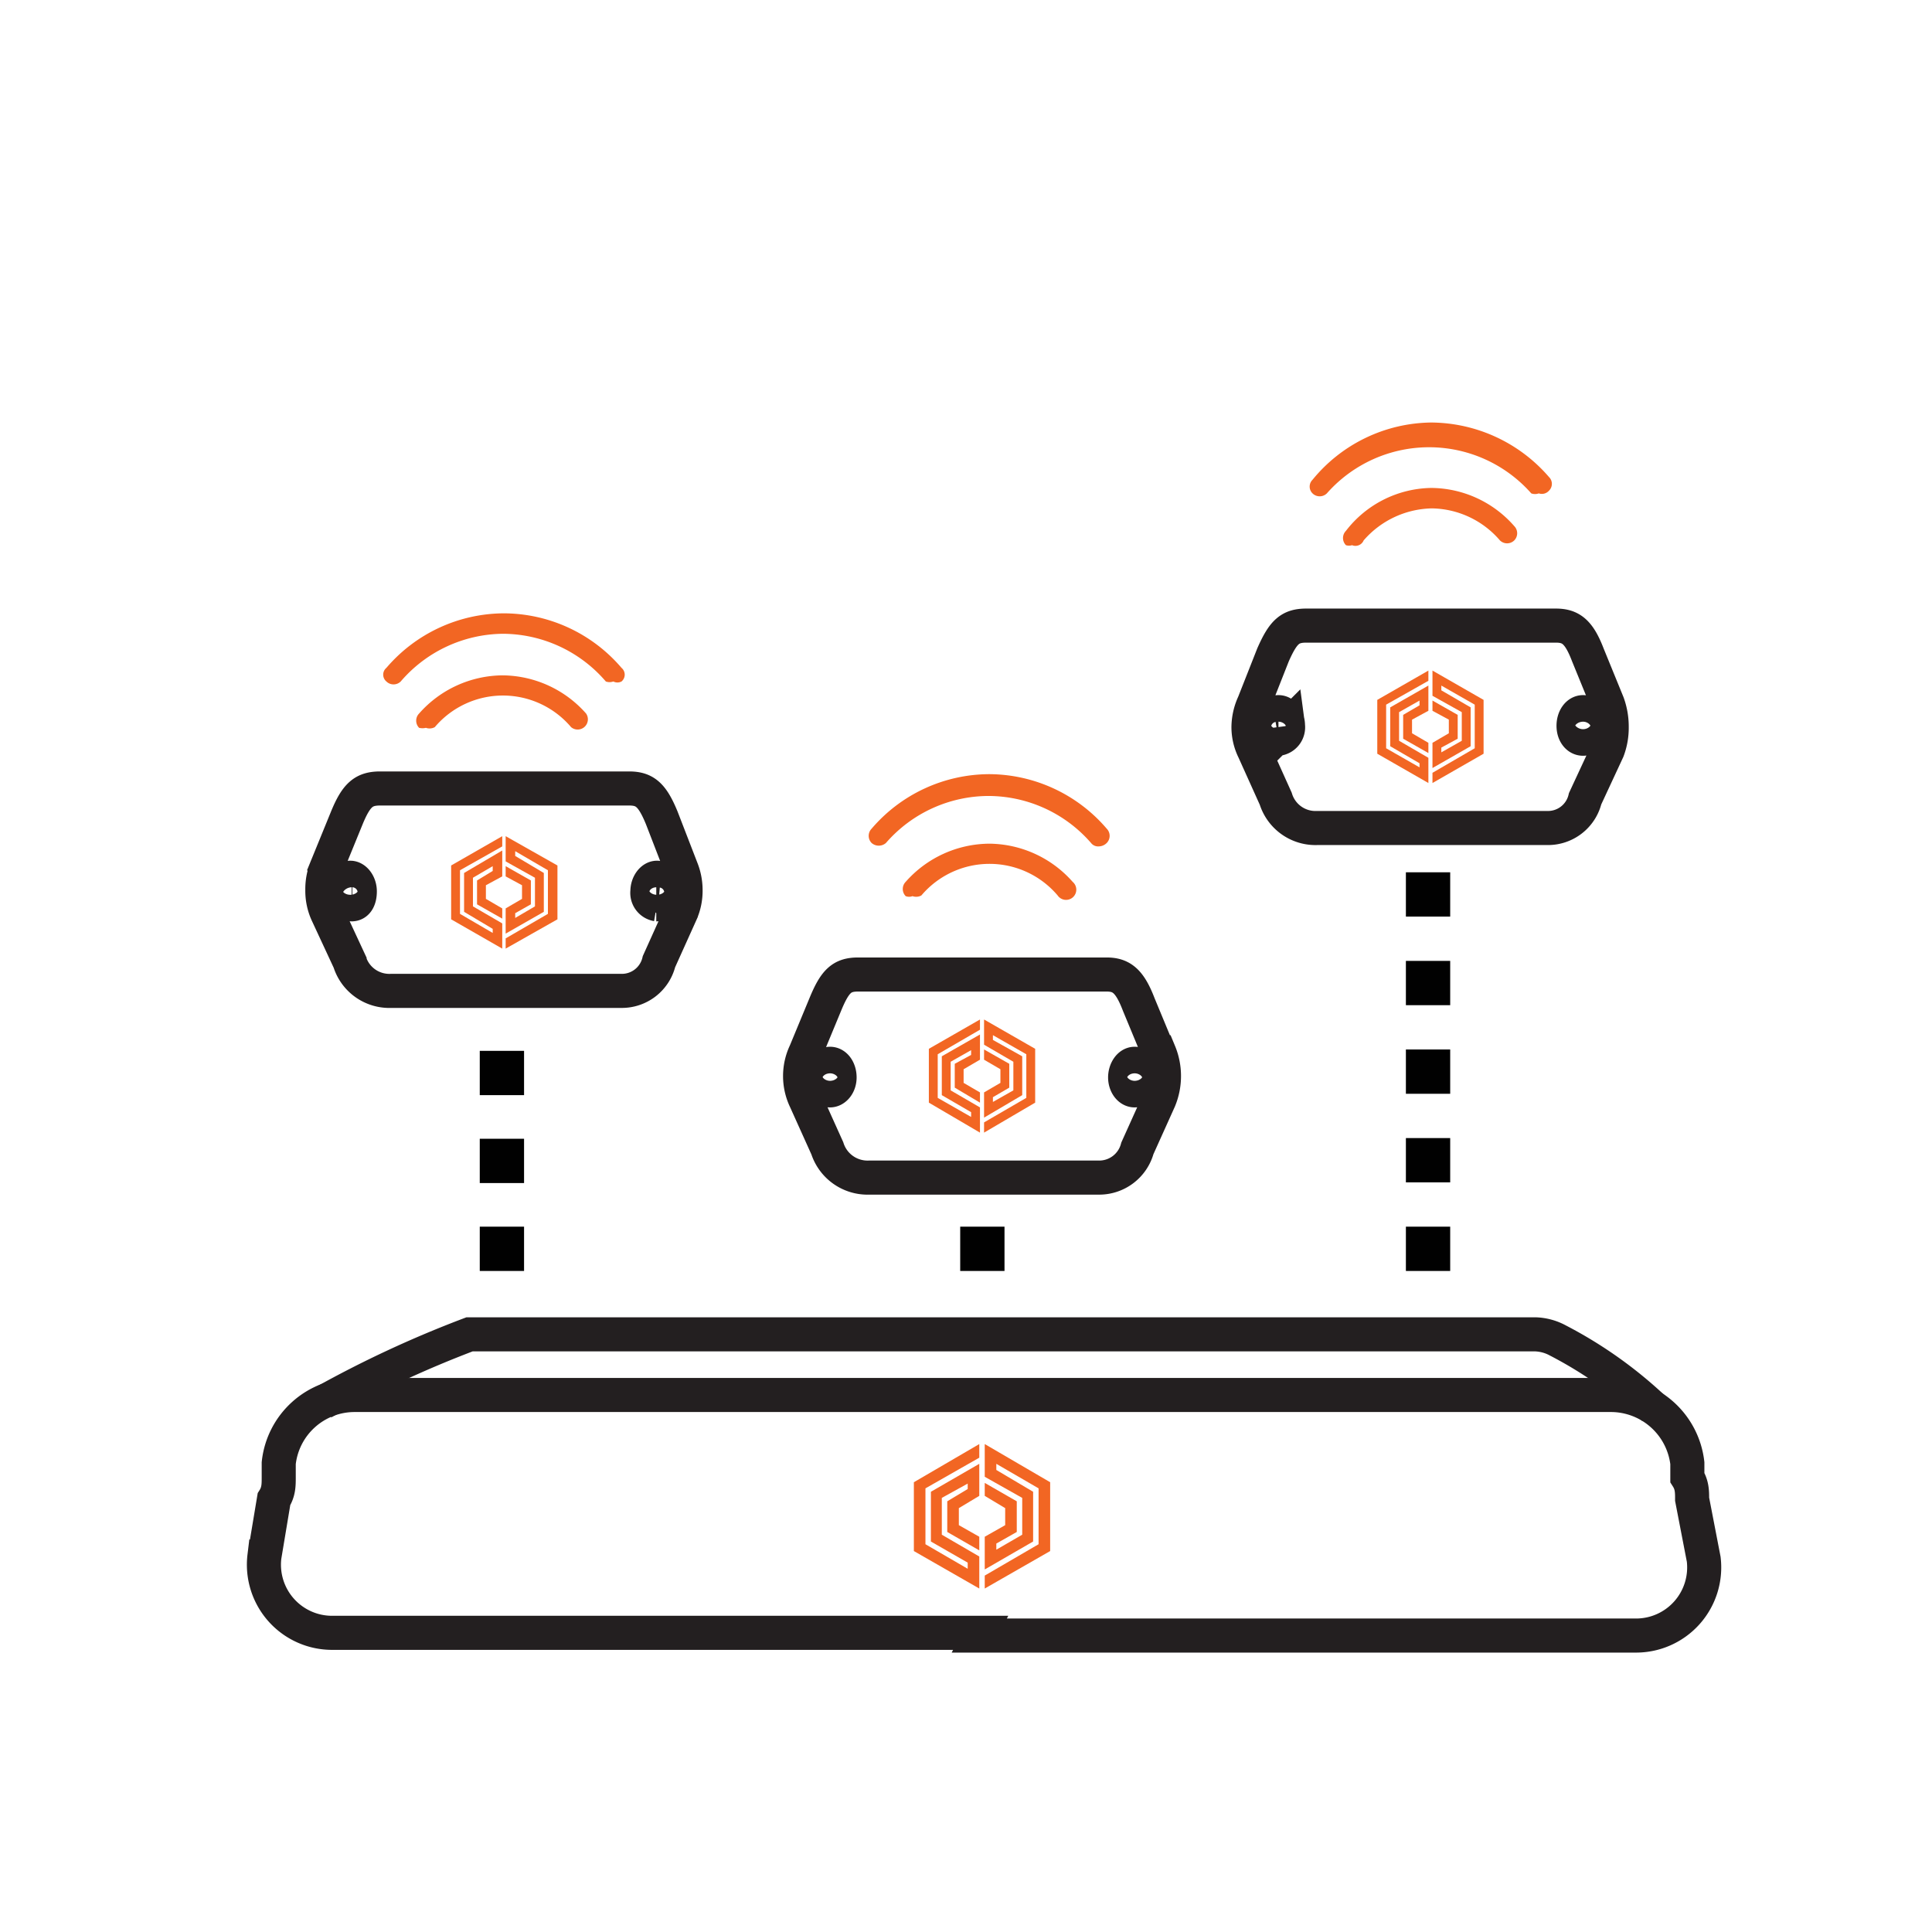<svg xmlns="http://www.w3.org/2000/svg" viewBox="0 0 28.35 28.35"><defs><style>.cls-1{isolation:isolate;}.cls-2{fill:none;stroke:#231f20;stroke-miterlimit:10;stroke-width:0.5px;}.cls-3{fill:#231f20;}.cls-4{fill:#f26623;}.cls-5{mix-blend-mode:screen;}.cls-6{fill:#010101;}</style></defs><g class="cls-1"><g id="Layer_1" data-name="Layer 1"><path class="cls-2" d="M10,12.75,9.71,12c-.14-.34-.25-.43-.48-.43H5.58c-.24,0-.35.09-.49.43l-.29.71a.84.84,0,0,0-.07.35.8.8,0,0,0,.07.34l.33.71a.61.61,0,0,0,.61.43H9.11a.56.56,0,0,0,.56-.43l.32-.71a.8.8,0,0,0,.07-.34A.84.84,0,0,0,10,12.75Zm-4.83.52A.17.17,0,0,1,5,13.08c0-.11.07-.2.14-.2s.14.09.14.2S5.24,13.27,5.16,13.27Zm4.47,0a.17.17,0,0,1-.14-.19c0-.11.07-.2.14-.2s.14.09.14.2S9.71,13.27,9.63,13.27Z"/><path class="cls-3" d="M9.72,12.73c-.13,0-.24.16-.24.35s.11.34.24.34.25-.15.25-.34S9.86,12.73,9.72,12.73Zm-.09.54a.17.17,0,0,1-.14-.19c0-.11.07-.2.14-.2s.14.09.14.2S9.71,13.27,9.63,13.27Z"/><path class="cls-3" d="M5.07,12.73c-.13,0-.24.16-.24.35s.11.34.24.34.25-.15.25-.34S5.21,12.73,5.07,12.73Zm.09.54A.17.17,0,0,1,5,13.08c0-.11.07-.2.14-.2s.14.09.14.2S5.24,13.27,5.16,13.27Z"/><path class="cls-3" d="M9.72,12.73c-.13,0-.24.16-.24.35s.11.34.24.34.25-.15.25-.34S9.86,12.73,9.72,12.73Zm-.09.54a.17.17,0,0,1-.14-.19c0-.11.07-.2.14-.2s.14.09.14.2S9.71,13.27,9.63,13.27Z"/><polygon class="cls-4" points="7.37 13.55 6.94 13.3 6.94 12.88 7.23 12.71 7.23 12.78 7 12.92 7 13.27 7.37 13.48 7.37 13.33 7.13 13.19 7.13 12.99 7.37 12.86 7.37 12.48 6.81 12.81 6.81 13.38 7.23 13.63 7.23 13.69 6.75 13.41 6.75 12.77 7.37 12.42 7.37 12.27 6.62 12.7 6.62 13.49 7.37 13.92 7.37 13.55"/><polygon class="cls-4" points="7.42 12.64 7.85 12.88 7.85 13.3 7.56 13.47 7.56 13.4 7.79 13.27 7.79 12.92 7.42 12.71 7.42 12.86 7.66 12.99 7.66 13.19 7.42 13.33 7.42 13.7 7.98 13.38 7.98 12.81 7.56 12.56 7.56 12.49 8.04 12.77 8.04 13.41 7.42 13.77 7.42 13.92 8.18 13.49 8.18 12.7 7.42 12.27 7.42 12.64"/><path class="cls-2" d="M17,15.44l-.29-.7c-.13-.34-.25-.44-.47-.44H12.59c-.24,0-.34.1-.48.44l-.29.7a.81.81,0,0,0,0,.7l.32.71a.62.62,0,0,0,.61.43h3.38a.58.58,0,0,0,.56-.43l.32-.71a.91.91,0,0,0,0-.7ZM12.18,16c-.08,0-.14-.09-.14-.19s.06-.2.14-.2.14.09.14.2S12.25,16,12.18,16Zm4.47,0c-.08,0-.14-.09-.14-.19s.06-.2.14-.2.14.09.14.2S16.72,16,16.65,16Z"/><path class="cls-3" d="M16.74,15.43c-.14,0-.25.16-.25.35s.11.34.25.34S17,16,17,15.78,16.87,15.43,16.74,15.43Zm-.09.54c-.08,0-.14-.09-.14-.19s.06-.2.14-.2.14.09.14.2S16.72,16,16.65,16Z"/><path class="cls-3" d="M12.09,15.43c-.14,0-.25.16-.25.35s.11.34.25.34.24-.15.24-.34S12.22,15.43,12.09,15.43Zm.09.54c-.08,0-.14-.09-.14-.19s.06-.2.14-.2.14.09.14.2S12.25,16,12.18,16Z"/><path class="cls-3" d="M16.74,15.43c-.14,0-.25.16-.25.35s.11.34.25.34S17,16,17,15.78,16.87,15.43,16.74,15.43Zm-.09.54c-.08,0-.14-.09-.14-.19s.06-.2.14-.2.14.09.14.2S16.72,16,16.65,16Z"/><polygon class="cls-4" points="14.38 16.25 13.95 16 13.95 15.58 14.25 15.41 14.25 15.48 14.01 15.61 14.01 15.96 14.38 16.18 14.38 16.03 14.14 15.89 14.14 15.69 14.38 15.55 14.38 15.18 13.82 15.5 13.82 16.07 14.25 16.32 14.25 16.39 13.76 16.11 13.76 15.47 14.38 15.11 14.38 14.96 13.63 15.39 13.63 16.18 14.38 16.62 14.38 16.25"/><polygon class="cls-4" points="14.44 15.33 14.87 15.58 14.87 16 14.57 16.17 14.57 16.1 14.81 15.96 14.81 15.61 14.44 15.4 14.44 15.55 14.68 15.69 14.68 15.89 14.44 16.03 14.44 16.4 15 16.07 15 15.5 14.57 15.26 14.57 15.19 15.06 15.47 15.06 16.11 14.44 16.47 14.44 16.62 15.19 16.18 15.19 15.39 14.44 14.96 14.44 15.33"/><path class="cls-2" d="M23.59,10.32l-.29-.71c-.13-.34-.25-.43-.47-.43H19.17c-.24,0-.34.09-.49.43l-.28.71a.85.85,0,0,0-.08.35.77.77,0,0,0,.08.34l.32.71a.61.61,0,0,0,.61.43H22.7a.56.56,0,0,0,.56-.43l.33-.71a.93.93,0,0,0,.06-.34A1,1,0,0,0,23.59,10.32Zm-4.83.52c-.08,0-.14-.08-.14-.19s.06-.2.14-.2.14.09.14.2A.17.17,0,0,1,18.76,10.84Zm4.47,0c-.08,0-.14-.08-.14-.19s.06-.2.14-.2.13.09.13.2S23.3,10.84,23.23,10.84Z"/><path class="cls-3" d="M23.31,10.3c-.13,0-.24.16-.24.35s.11.34.24.34.25-.15.25-.34S23.45,10.3,23.31,10.3Zm-.08.54c-.08,0-.14-.08-.14-.19s.06-.2.14-.2.13.09.13.2S23.3,10.84,23.23,10.84Z"/><path class="cls-3" d="M18.67,10.3c-.14,0-.25.16-.25.35s.11.34.25.34.24-.15.24-.34S18.8,10.3,18.67,10.3Zm.09.54c-.08,0-.14-.08-.14-.19s.06-.2.14-.2.14.09.14.2A.17.17,0,0,1,18.76,10.84Z"/><path class="cls-3" d="M23.31,10.3c-.13,0-.24.16-.24.35s.11.34.24.34.25-.15.25-.34S23.45,10.3,23.31,10.3Zm-.08.54c-.08,0-.14-.08-.14-.19s.06-.2.14-.2.13.09.13.2S23.3,10.84,23.23,10.84Z"/><polygon class="cls-4" points="20.96 11.12 20.53 10.87 20.53 10.45 20.83 10.28 20.83 10.35 20.59 10.49 20.59 10.84 20.96 11.05 20.96 10.9 20.72 10.76 20.72 10.56 20.96 10.43 20.96 10.06 20.4 10.38 20.4 10.95 20.83 11.2 20.83 11.26 20.34 10.98 20.34 10.34 20.96 9.99 20.96 9.84 20.21 10.27 20.21 11.06 20.96 11.49 20.96 11.12"/><polygon class="cls-4" points="21.02 10.21 21.45 10.45 21.45 10.87 21.15 11.04 21.15 10.97 21.39 10.84 21.39 10.49 21.02 10.28 21.02 10.43 21.26 10.56 21.26 10.76 21.02 10.9 21.02 11.27 21.58 10.95 21.58 10.38 21.15 10.13 21.15 10.06 21.64 10.34 21.64 10.98 21.02 11.34 21.02 11.49 21.77 11.06 21.77 10.27 21.02 9.84 21.02 10.21"/><g class="cls-5"><path class="cls-2" d="M4.74,20.58a16.1,16.1,0,0,1,2.15-1H22.53a.74.74,0,0,1,.33.09,6.23,6.23,0,0,1,1.41,1"/><path class="cls-2" d="M14.37,24H24a1,1,0,0,0,1-1.12L24.83,22c0-.11,0-.21-.07-.32l0-.21a1.13,1.13,0,0,0-1.12-1H5.2a1.12,1.12,0,0,0-1.11,1l0,.21c0,.11,0,.21-.07.32l-.14.84a1,1,0,0,0,1,1.12h9.51Z"/></g><polygon class="cls-4" points="14.37 22.84 13.82 22.52 13.82 21.98 14.2 21.77 14.2 21.85 13.9 22.03 13.9 22.48 14.37 22.75 14.37 22.55 14.07 22.38 14.07 22.13 14.37 21.95 14.37 21.48 13.66 21.89 13.66 22.62 14.2 22.93 14.2 23.02 13.58 22.66 13.58 21.84 14.37 21.39 14.37 21.19 13.41 21.75 13.41 22.76 14.37 23.31 14.37 22.84"/><polygon class="cls-4" points="14.45 21.67 15 21.98 15 22.52 14.62 22.74 14.62 22.65 14.92 22.48 14.92 22.03 14.45 21.76 14.45 21.95 14.75 22.13 14.75 22.38 14.45 22.55 14.45 23.03 15.16 22.62 15.16 21.89 14.62 21.57 14.62 21.48 15.24 21.84 15.24 22.66 14.45 23.12 14.45 23.31 15.41 22.76 15.41 21.75 14.45 21.19 14.45 21.67"/><rect class="cls-6" x="7.04" y="15.42" width="0.65" height="0.65"/><rect class="cls-6" x="7.04" y="16.71" width="0.65" height="0.65"/><rect class="cls-6" x="7.04" y="18" width="0.65" height="0.65"/><rect class="cls-6" x="14.09" y="18" width="0.65" height="0.65"/><rect class="cls-6" x="20.63" y="12.8" width="0.65" height="0.65"/><rect class="cls-6" x="20.63" y="14.1" width="0.65" height="0.65"/><rect class="cls-6" x="20.63" y="15.4" width="0.65" height="0.65"/><rect class="cls-6" x="20.63" y="16.7" width="0.65" height="0.65"/><rect class="cls-6" x="20.63" y="18" width="0.65" height="0.65"/><path class="cls-4" d="M22.58,7.24a.16.16,0,0,1-.11,0,2,2,0,0,0-3,0,.15.15,0,0,1-.21,0,.14.14,0,0,1,0-.2A2.28,2.28,0,0,1,21,6.2h0a2.3,2.3,0,0,1,1.73.8.14.14,0,0,1,0,.2A.14.14,0,0,1,22.58,7.24Z"/><path class="cls-4" d="M19.84,8a.15.15,0,0,1-.09,0,.15.15,0,0,1,0-.21A1.61,1.61,0,0,1,21,7.16h0a1.63,1.63,0,0,1,1.22.56.15.15,0,0,1,0,.21.15.15,0,0,1-.21,0,1.34,1.34,0,0,0-1-.47,1.36,1.36,0,0,0-1,.47A.13.13,0,0,1,19.84,8Z"/><path class="cls-4" d="M16.12,12.42a.13.13,0,0,1-.11-.05,2,2,0,0,0-1.5-.69,2,2,0,0,0-1.51.69.16.16,0,0,1-.21,0,.15.15,0,0,1,0-.21,2.28,2.28,0,0,1,1.73-.8h0a2.28,2.28,0,0,1,1.72.8.15.15,0,0,1,0,.21A.17.17,0,0,1,16.12,12.42Z"/><path class="cls-4" d="M13.39,13.15a.14.14,0,0,1-.1,0,.15.15,0,0,1,0-.21,1.65,1.65,0,0,1,1.23-.56h0a1.65,1.65,0,0,1,1.22.56.15.15,0,1,1-.22.2,1.31,1.31,0,0,0-2,0A.16.16,0,0,1,13.39,13.15Z"/><path class="cls-4" d="M9,10a.16.16,0,0,1-.11,0,2,2,0,0,0-1.51-.7,2,2,0,0,0-1.5.7.15.15,0,0,1-.21,0,.13.13,0,0,1,0-.2,2.28,2.28,0,0,1,1.72-.8h0a2.28,2.28,0,0,1,1.73.8.13.13,0,0,1,0,.2A.13.13,0,0,1,9,10Z"/><path class="cls-4" d="M6.25,10.68a.21.21,0,0,1-.1,0,.15.15,0,0,1,0-.21,1.65,1.65,0,0,1,1.22-.56h0a1.65,1.65,0,0,1,1.23.56.15.15,0,0,1-.22.2,1.31,1.31,0,0,0-2,0A.16.16,0,0,1,6.25,10.68Z"/></g></g></svg>